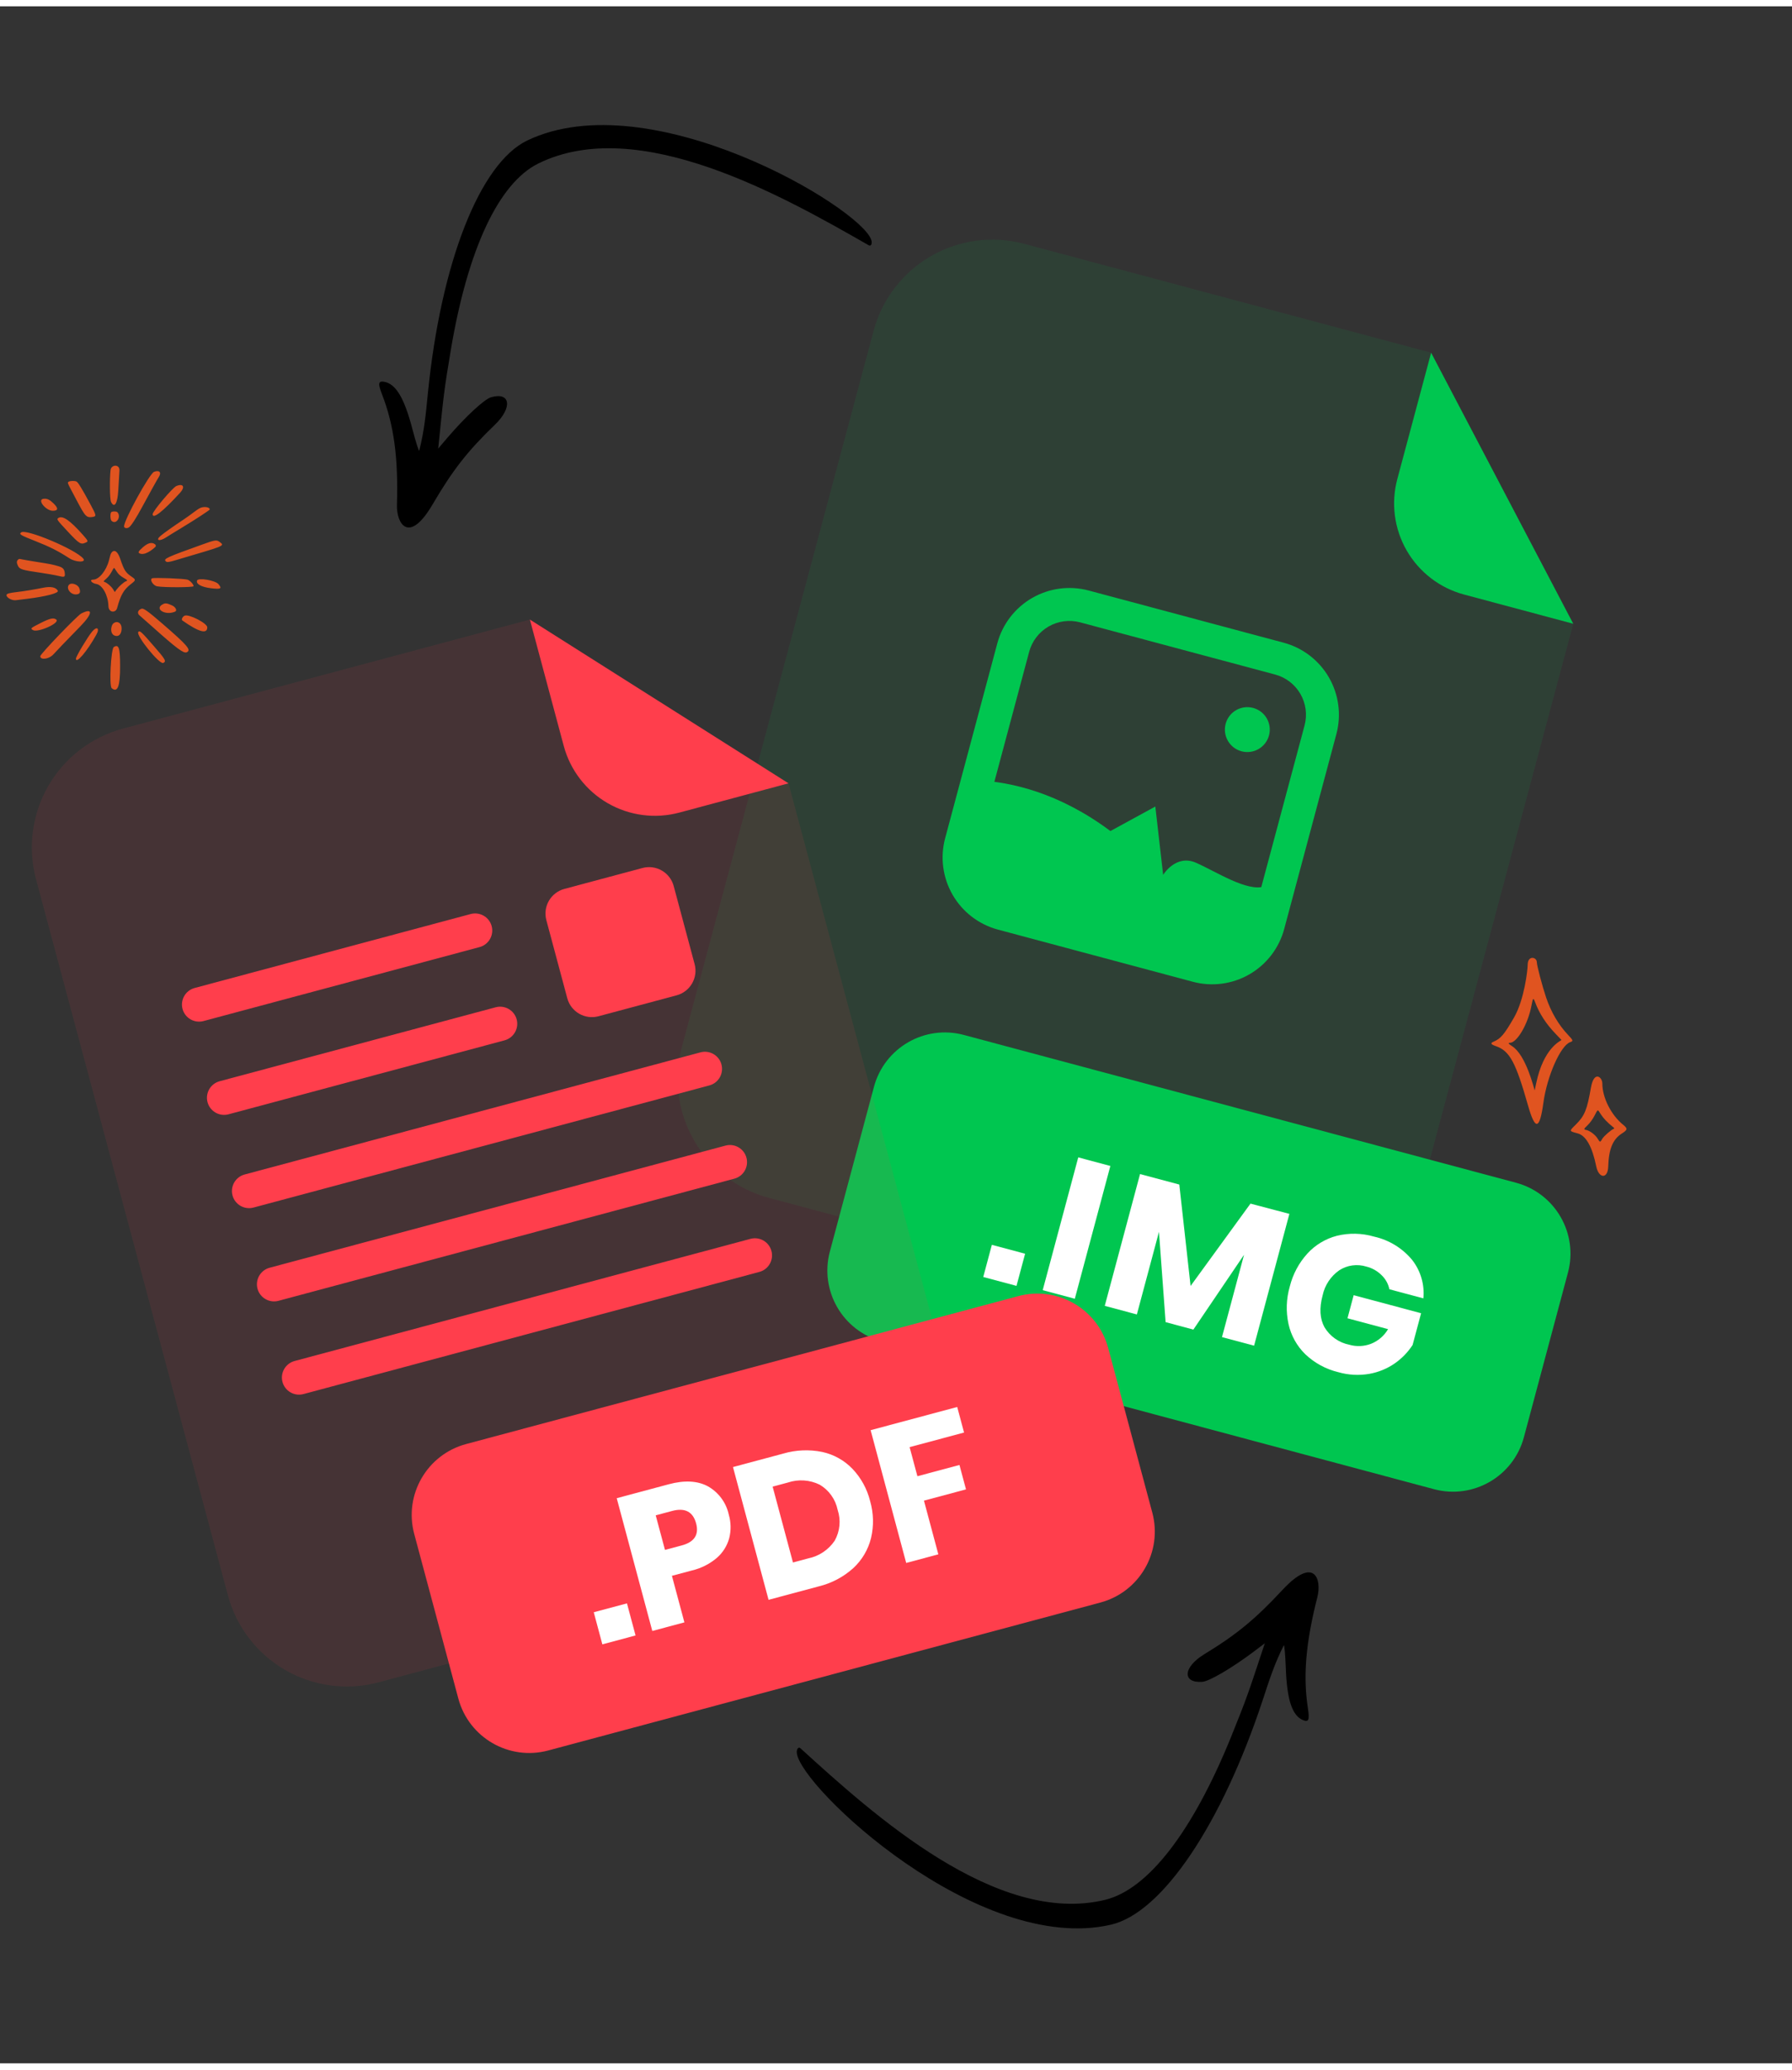 <svg width="200" height="231" viewBox="0 0 392 450" fill="none" xmlns="http://www.w3.org/2000/svg">
    <rect x="0" y="0" width="392" height="450" fill="#333333" stroke="none"/>
    <g opacity="0.3">
    <path opacity="0.3" d="M320.246 128.68C314.964 127.264 310.461 123.809 307.726 119.074C304.991 114.339 304.247 108.712 305.658 103.43L313.059 75.783L224.052 51.958C220.638 51.044 217.077 50.812 213.572 51.275C210.068 51.737 206.689 52.886 203.629 54.654C200.568 56.423 197.887 58.777 195.736 61.583C193.586 64.388 192.009 67.59 191.097 71.004L149.154 227.698C148.238 231.112 148.005 234.673 148.466 238.178C148.927 241.682 150.075 245.061 151.842 248.122C153.61 251.184 155.963 253.866 158.768 256.018C161.572 258.169 164.773 259.747 168.188 260.661L275.026 289.259C278.441 290.173 282.002 290.405 285.506 289.942C289.011 289.48 292.39 288.331 295.45 286.563C298.51 284.794 301.192 282.44 303.343 279.634C305.493 276.829 307.07 273.627 307.982 270.213L344.151 135.09L320.246 128.68Z" fill="#00C650"/>
    </g>
    <path d="M344.154 135.08L320.246 128.68C314.964 127.264 310.461 123.809 307.726 119.074C304.991 114.339 304.247 108.713 305.658 103.43L313.059 75.783L344.154 135.08Z" fill="#00C650"/>
    <path d="M331.63 257.36L210.842 225.028C202.274 222.734 193.469 227.821 191.175 236.389L181.536 272.401C179.242 280.969 184.329 289.774 192.897 292.068L313.685 324.399C322.253 326.693 331.058 321.606 333.351 313.038L342.991 277.026C345.284 268.458 340.198 259.653 331.63 257.36Z" fill="#00C650"/>
    <path d="M224.242 272.89L222.359 279.923L215.086 277.976L216.968 270.943L224.242 272.89Z" fill="white"/>
    <path d="M308.905 274.243C310.773 276.628 311.653 279.639 311.364 282.654L303.926 280.663C303.693 279.518 303.123 278.468 302.29 277.648C301.359 276.695 300.181 276.02 298.887 275.702C297.899 275.394 296.856 275.307 295.83 275.448C294.805 275.588 293.823 275.953 292.955 276.516C291.086 277.826 289.785 279.798 289.315 282.032C288.575 284.795 288.713 287.106 289.726 288.964C290.314 289.946 291.099 290.793 292.033 291.453C292.967 292.113 294.029 292.571 295.15 292.797C296.718 293.247 298.391 293.176 299.915 292.592C301.479 291.968 302.79 290.84 303.641 289.386L294.763 287.01L296.115 281.958L310.866 285.906L309.007 292.852C307.98 294.43 306.659 295.795 305.115 296.872C303.445 298.031 301.543 298.815 299.541 299.169C297.281 299.56 294.961 299.435 292.756 298.802C290.041 298.151 287.548 296.794 285.527 294.869C283.688 293.072 282.413 290.777 281.859 288.266C281.269 285.55 281.366 282.729 282.141 280.06C282.807 277.379 284.127 274.905 285.984 272.859C287.714 270.965 289.957 269.612 292.44 268.966C295.115 268.308 297.916 268.369 300.56 269.141C303.832 269.866 306.769 271.661 308.905 274.243V274.243Z" fill="white"/>
    <path d="M282.052 264.172L274.334 293.007L267.311 291.127L272.131 273.121L261.053 289.483L254.977 287.857L253.526 268.1L248.688 286.173L241.666 284.294L249.384 255.459L257.972 257.757L260.44 279.94L273.544 261.926L282.052 264.172Z" fill="white"/>
    <path d="M242.891 253.689L235.115 282.737L228.093 280.857L235.868 251.81L242.891 253.689Z" fill="white"/>
    <path d="M260.953 213.4L218.285 201.979C214.109 200.856 210.55 198.122 208.387 194.378C206.224 190.634 205.634 186.185 206.747 182.006L218.168 139.338C219.291 135.163 222.025 131.603 225.769 129.44C229.513 127.277 233.962 126.687 238.141 127.8L280.809 139.221C284.983 140.344 288.542 143.078 290.703 146.822C292.865 150.566 293.452 155.015 292.337 159.192L280.916 201.859C279.795 206.035 277.064 209.595 273.321 211.759C269.579 213.922 265.13 214.513 260.953 213.4ZM236.276 134.765C233.945 134.144 231.462 134.473 229.373 135.68C227.284 136.886 225.759 138.873 225.133 141.203L213.712 183.87C213.09 186.202 213.419 188.684 214.626 190.773C215.833 192.863 217.819 194.388 220.149 195.014L262.817 206.435C265.148 207.056 267.629 206.727 269.717 205.519C271.804 204.312 273.327 202.325 273.951 199.995L285.372 157.327C285.996 154.998 285.669 152.516 284.464 150.427C283.258 148.338 281.273 146.812 278.944 146.186L236.276 134.765Z" fill="#00C650"/>
    <path d="M279.61 192.815L277.438 200.929C276.565 204.181 274.437 206.954 271.521 208.638C268.605 210.323 265.14 210.781 261.886 209.913L219.219 198.492C215.965 197.621 213.19 195.493 211.506 192.577C209.821 189.66 209.363 186.194 210.234 182.94L213.88 169.32C221.103 169.679 231.631 172.001 242.906 180.423L252.727 175.06L254.439 190.011C254.439 190.011 257.201 185.418 261.629 187.36C266.058 189.301 272.865 193.804 276.634 192.525C277.628 192.259 278.686 192.362 279.61 192.815V192.815Z" fill="#00C650"/>
    <path d="M271.583 162.973C274.203 163.675 276.895 162.12 277.596 159.5C278.297 156.881 276.742 154.189 274.122 153.487C271.503 152.786 268.811 154.341 268.11 156.961C267.409 159.58 268.964 162.272 271.583 162.973Z" fill="#00C650"/>
    <g opacity="0.3">
    <path opacity="0.3" d="M148.576 176.393C143.293 177.803 137.668 177.06 132.933 174.326C128.198 171.593 124.741 167.092 123.321 161.813L115.911 134.158L26.911 158.006C20.017 159.853 14.14 164.363 10.571 170.544C7.003 176.725 6.036 184.07 7.883 190.964L49.868 347.656C51.724 354.54 56.236 360.407 62.413 363.967C68.591 367.528 75.929 368.491 82.816 366.646L189.657 338.018C196.544 336.172 202.417 331.669 205.987 325.497C209.557 319.325 210.531 311.988 208.696 305.099L172.492 169.985L148.576 176.393Z" fill="#FF3E4C"/>
    </g>
    <path d="M172.492 169.985L148.576 176.393C143.293 177.803 137.668 177.06 132.933 174.326C128.198 171.592 124.741 167.092 123.321 161.813L115.911 134.158L172.492 169.985Z" fill="#FF3E4C"/>
    <path d="M166.108 276.869L66.386 303.589C65.425 303.847 64.402 303.712 63.54 303.215C62.679 302.717 62.051 301.898 61.793 300.938C61.539 299.978 61.675 298.957 62.173 298.097C62.67 297.238 63.488 296.612 64.447 296.355L164.17 269.634C165.128 269.377 166.149 269.512 167.008 270.008C167.867 270.504 168.493 271.321 168.75 272.279C168.879 272.754 168.912 273.249 168.849 273.737C168.786 274.225 168.627 274.695 168.382 275.122C168.136 275.548 167.809 275.922 167.419 276.222C167.029 276.522 166.583 276.742 166.108 276.869Z" fill="#FF3E4C"/>
    <path d="M155.176 236.068L55.453 262.789C54.494 263.046 53.472 262.912 52.612 262.416C51.752 261.921 51.123 261.105 50.863 260.147C50.606 259.186 50.74 258.162 51.238 257.301C51.735 256.44 52.554 255.811 53.515 255.554L153.237 228.833C153.712 228.706 154.208 228.674 154.696 228.738C155.183 228.803 155.654 228.963 156.079 229.209C156.505 229.456 156.878 229.784 157.177 230.175C157.475 230.566 157.694 231.012 157.82 231.488C158.077 232.446 157.942 233.467 157.446 234.326C156.951 235.185 156.134 235.811 155.176 236.068Z" fill="#FF3E4C"/>
    <path d="M160.642 256.469L60.92 283.189C59.959 283.446 58.935 283.312 58.074 282.814C57.213 282.317 56.584 281.498 56.327 280.537C56.072 279.578 56.209 278.556 56.706 277.697C57.204 276.838 58.022 276.211 58.981 275.954L158.703 249.234C159.661 248.977 160.682 249.111 161.541 249.607C162.4 250.103 163.027 250.92 163.284 251.878C163.412 252.353 163.446 252.849 163.383 253.337C163.32 253.825 163.161 254.295 162.915 254.722C162.67 255.148 162.343 255.522 161.953 255.822C161.563 256.121 161.117 256.341 160.642 256.469Z" fill="#FF3E4C"/>
    <path d="M110.377 226.207L49.987 242.388C49.028 242.645 48.007 242.511 47.146 242.016C46.286 241.521 45.657 240.705 45.397 239.746C45.14 238.786 45.274 237.762 45.772 236.901C46.269 236.039 47.088 235.411 48.049 235.153L108.438 218.972C109.398 218.718 110.42 218.854 111.279 219.352C112.138 219.849 112.765 220.667 113.022 221.626C113.276 222.584 113.14 223.604 112.644 224.462C112.149 225.32 111.334 225.948 110.377 226.207V226.207Z" fill="#FF3E4C"/>
    <path d="M104.911 205.807L44.521 221.989C43.562 222.246 42.54 222.112 41.68 221.617C40.819 221.121 40.19 220.305 39.931 219.347C39.673 218.386 39.808 217.362 40.305 216.501C40.803 215.64 41.622 215.011 42.582 214.754L102.972 198.573C103.932 198.318 104.953 198.455 105.812 198.952C106.672 199.45 107.298 200.268 107.555 201.227C107.809 202.185 107.674 203.204 107.178 204.063C106.682 204.921 105.867 205.548 104.911 205.807Z" fill="#FF3E4C"/>
    <path d="M222.747 282.16L101.968 314.523C93.401 316.819 88.316 325.625 90.612 334.192L100.261 370.202C102.556 378.77 111.363 383.854 119.93 381.558L240.71 349.196C249.277 346.9 254.361 338.094 252.066 329.526L242.417 293.516C240.121 284.949 231.315 279.865 222.747 282.16Z" fill="#FF3E4C"/>
    <path d="M137.147 349.375L139.029 356.397L131.765 358.344L129.884 351.321L137.147 349.375Z" fill="white"/>
    <path d="M146.982 343.344L149.712 353.535L142.69 355.416L134.907 326.371L146.286 323.322C149.734 322.398 152.601 322.551 154.866 323.777C156.02 324.43 157.024 325.32 157.81 326.389C158.596 327.458 159.147 328.681 159.426 329.978C159.914 331.657 159.944 333.436 159.513 335.131C159.055 336.798 158.116 338.292 156.813 339.426C155.232 340.766 153.357 341.712 151.34 342.187L146.982 343.344ZM152.278 331.893C151.588 329.317 149.833 328.407 147.012 329.163L143.438 330.121L145.465 337.684L149.039 336.726C151.866 335.996 152.946 334.385 152.278 331.893Z" fill="white"/>
    <path d="M190.539 335.09C189.918 337.61 188.572 339.893 186.667 341.656C184.513 343.603 181.907 344.981 179.086 345.665L168.123 348.602L160.34 319.557L171.303 316.62C174.09 315.797 177.036 315.673 179.882 316.257C182.4 316.807 184.698 318.094 186.484 319.954C188.361 321.933 189.691 324.367 190.343 327.016C191.103 329.645 191.171 332.427 190.539 335.09V335.09ZM182.595 335.656C183.164 334.639 183.515 333.515 183.625 332.356C183.735 331.196 183.602 330.026 183.234 328.921C183 327.781 182.531 326.702 181.857 325.755C181.182 324.807 180.316 324.011 179.316 323.417C177.146 322.347 174.64 322.177 172.346 322.945L169.013 323.838L173.46 340.433L176.792 339.54C179.161 339.057 181.245 337.662 182.595 335.656V335.656Z" fill="white"/>
    <path d="M209.39 306.414L210.888 312.007L198.978 315.198L200.684 321.563L209.88 319.099L211.311 324.441L202.115 326.905L205.262 338.65L198.231 340.534L190.448 311.489L209.39 306.414Z" fill="white"/>
    <path d="M140.537 188.506L123.459 193.082C120.483 193.88 118.716 196.939 119.514 199.916L124.09 216.994C124.887 219.971 127.947 221.737 130.924 220.939L148.001 216.364C150.978 215.566 152.745 212.506 151.947 209.529L147.371 192.452C146.573 189.475 143.514 187.709 140.537 188.506Z" fill="#FF3E4C"/>
    <g clip-path="url(#clip0_522_591)">
    <path fill-rule="evenodd" clip-rule="evenodd" d="M174.304 382.116C175.079 389.574 214.04 426.361 243.017 419.67C254.23 417.09 267.291 397.671 276.289 370.321C277.772 365.811 278.757 362.701 280.825 358.565C280.947 358.297 281.158 360.485 281.266 363.467C281.522 370.526 282.656 373.954 285.084 374.942C286.264 375.404 286.486 374.847 286.111 372.38C285.021 365.306 285.614 358.062 288.171 348.025C289.169 344.081 287.533 338.915 280.539 346.435C274.623 352.797 270.552 356.171 263.421 360.513C258.803 363.336 258.556 366.836 262.98 366.544C264.514 366.445 269.458 363.543 274.245 359.945L276.681 358.101C273 369.211 272.806 369.92 269.28 378.632C260.875 399.331 251.145 411.933 241.766 414.227C218.047 420.003 191.038 395.604 175.101 381.077C174.669 380.676 174.208 381.263 174.304 382.116Z" fill="black"/>
    </g>
    <g clip-path="url(#clip1_522_591)">
    <path fill-rule="evenodd" clip-rule="evenodd" d="M190.586 51.093C188.211 43.981 142.197 16.523 115.362 29.343C104.976 34.293 96.439 56.084 93.59 84.735C93.121 89.459 92.834 92.708 91.713 97.195C91.652 97.482 90.972 95.393 90.219 92.505C88.438 85.669 86.587 82.57 84.002 82.132C82.75 81.937 82.654 82.529 83.555 84.856C86.155 91.524 87.147 98.725 86.829 109.077C86.71 113.144 89.428 117.832 94.624 108.973C99.019 101.48 102.261 97.302 108.28 91.517C112.175 87.759 111.657 84.289 107.401 85.534C105.926 85.964 101.729 89.869 97.837 94.42L95.859 96.749C97.042 85.105 97.077 84.37 98.629 75.101C102.343 53.072 109.106 38.658 117.764 34.384C139.665 23.599 171.324 41.557 190.034 52.279C190.542 52.578 190.866 51.904 190.586 51.093Z" fill="black"/>
    </g>
    <path d="M343.028 225.032C340.944 222.849 339.294 220.032 338.211 216.832C337.378 214.366 336.178 209.816 336.178 209.099C336.178 207.982 334.178 207.532 334.178 209.699C334.178 210.816 333.444 217.299 331.211 221.182C329.094 224.882 328.278 225.832 326.794 226.466C325.944 226.816 326.078 227.082 327.278 227.499C330.244 228.532 331.578 231.016 334.261 240.482C335.828 245.982 336.794 245.816 337.611 239.899C338.411 234.016 341.378 227.332 343.494 226.599C344.194 226.366 344.144 226.216 343.028 225.032ZM336.028 235.666L335.711 237.166C335.578 236.816 333.844 229.466 330.794 227.499C329.961 226.966 329.811 226.749 330.294 226.749C331.844 226.749 334.261 222.632 334.994 218.666C335.344 216.849 335.394 216.782 335.828 217.916C336.728 220.332 338.211 222.616 340.244 224.732L341.578 226.132C341.394 226.349 337.644 227.816 336.028 235.666Z" fill="#E05420"/>
    <path d="M355.045 244.665C352.428 242.532 350.511 238.749 350.511 235.632C350.511 234.266 348.695 232.699 348.011 236.582C347.178 241.399 346.628 242.715 344.745 244.599C343.195 246.132 343.178 246.032 345.128 246.565C346.945 247.065 348.295 249.466 349.178 253.782C349.728 256.466 351.711 256.582 351.795 253.849C351.911 249.999 352.795 247.849 354.795 246.582C356.061 245.765 356.095 245.515 355.045 244.665ZM353.045 245.549C352.461 245.749 350.878 247.132 350.511 247.732C350.011 248.582 350.028 248.582 349.445 247.649C348.945 246.849 347.761 245.965 346.978 245.815C346.378 245.682 346.395 245.649 347.361 244.699C347.828 244.249 348.478 243.332 348.811 242.665C349.561 241.215 349.461 241.232 350.178 242.382C350.728 243.249 351.628 244.199 352.761 245.099C353.078 245.315 353.178 245.499 353.045 245.549Z" fill="#E05420"/>
    <path fill-rule="evenodd" clip-rule="evenodd" d="M24.185 101.448C23.971 103.224 23.986 107.842 24.298 108.439C25.023 109.888 25.719 108.752 25.875 105.881C26.003 103.381 26.117 102.173 26.131 101.534C26.188 100.113 24.327 100.227 24.185 101.448ZM33.69 101.846C32.696 102.244 27.14 112.346 27.14 113.767C27.14 114.165 27.751 114.293 28.22 113.98C28.689 113.668 29.811 111.934 31.189 109.362C32.724 106.521 34.358 103.565 34.756 102.94C35.381 101.946 34.841 101.392 33.69 101.846ZM14.992 104.02C14.736 104.205 14.779 104.29 15.546 105.754C18.473 111.266 18.629 111.92 20.078 111.735C21.172 111.593 21.172 111.522 19.695 108.794C18.004 105.64 17.081 104.148 16.754 103.978C16.384 103.764 15.304 103.793 14.992 104.02ZM38.578 104.944C37.754 105.285 33.392 110.457 33.392 111.096C33.392 112.289 35.551 110.599 39.402 106.407C40.553 105.143 40.098 104.319 38.578 104.944ZM9.422 107.757C8.129 108.013 10.047 110.357 11.553 110.357C12.761 110.357 12.804 109.789 11.681 108.723C11.014 108.07 10.346 107.572 9.422 107.757ZM43.679 109.803C42.883 110.229 41.874 111.139 40.098 112.318C37.995 113.71 35.764 115.287 35.097 115.87C33.946 116.865 34.898 117.12 36.333 116.183C36.816 115.87 38.279 114.961 39.587 114.179C42.698 112.304 45.881 110.215 45.881 110.073C45.895 109.519 44.531 109.348 43.679 109.803ZM24.327 110.67C24.071 110.925 24.114 112.275 24.384 112.545C25.35 113.511 26.6 111.764 25.705 110.698C25.506 110.457 24.554 110.442 24.327 110.67ZM12.704 111.977C12.363 112.218 12.505 112.417 14.764 114.833C17.422 117.674 17.663 117.816 18.814 117.291C19.34 117.049 19.283 116.936 18.146 115.643C15.233 112.36 13.642 111.295 12.704 111.977ZM4.634 115.088C4.108 115.486 4.435 115.685 7.675 116.964C10.928 118.243 12.704 119.152 15.191 120.758C16.597 121.667 18.942 121.71 18.203 120.8C16.526 118.811 5.728 114.25 4.634 115.088ZM44.19 117.76C36.333 120.573 35.722 120.871 36.262 121.411C36.517 121.667 36.901 121.624 38.521 121.141C49.12 117.987 49.319 118.101 48.026 117.163C47.358 116.68 47.06 116.722 44.19 117.76ZM31.26 118.342C30.181 119.28 30.081 119.578 30.749 119.763C32.099 120.118 33.988 118.257 33.974 118.271C34.045 118.2 34.102 118.101 34.088 118.001C34.088 117.902 34.031 117.802 33.96 117.731C33.264 117.149 32.397 117.348 31.26 118.342ZM24.142 120.047L23.844 121.184C23.261 123.457 21.656 125.418 20.391 125.418C19.468 125.418 20.022 126.199 21.059 126.37C22.437 126.583 23.659 128.913 23.716 131.187C23.758 132.721 25.321 132.749 25.62 131.641C26.401 128.771 27.041 127.62 28.703 126.342C29.726 125.56 29.74 125.418 28.873 124.835C27.481 123.898 27.154 123.4 26.33 120.957C25.407 118.2 24.369 119.209 24.142 120.047ZM3.909 121.099C3.625 121.383 3.625 121.766 3.924 122.392C4.293 123.159 4.804 123.329 8.953 123.926C10.317 124.125 12.008 124.423 12.704 124.594C14.139 124.949 14.267 124.878 14.168 123.969C14.068 123.116 13.756 122.789 12.846 122.505C11.497 122.107 11.156 122.036 8.271 121.582C6.751 121.34 5.259 121.084 4.932 121.013C4.151 120.843 4.179 120.843 3.909 121.099ZM25.648 123.827C25.932 124.253 26.373 124.637 26.955 124.978C27.907 125.532 27.992 125.631 27.566 125.773C27.14 125.915 26.046 126.867 25.549 127.535L25.108 128.132L24.71 127.492C24.312 126.867 23.389 126.086 22.835 125.915C22.579 125.83 22.622 125.759 23.261 125.205C24.512 124.111 24.796 122.491 25.066 122.96C25.151 123.074 25.407 123.471 25.648 123.827ZM33.278 125.134C32.667 125.375 33.491 126.725 34.358 126.881C35.836 127.166 42.343 127.137 42.343 126.853C42.343 126.441 41.562 125.603 41.022 125.432C40.226 125.191 33.789 124.935 33.278 125.134ZM43.11 125.617C42.826 126.37 44.048 127.052 46.179 127.308C48.339 127.563 48.623 127.407 47.785 126.398C47.074 125.574 43.366 124.949 43.11 125.617ZM15.12 126.512C14.367 127.265 15.404 128.729 16.64 128.657C17.492 128.615 17.706 128.174 17.322 127.251C17.009 126.469 15.631 126.015 15.12 126.512ZM9.38 127.208C7.632 127.563 5.188 127.975 3.838 128.118C2.005 128.331 1.423 128.487 1.423 128.814C1.423 129.382 2.631 130.036 3.469 129.922C3.781 129.879 4.875 129.737 5.898 129.624C10.062 129.112 12.932 128.359 12.648 127.848C12.235 127.08 11.085 126.853 9.38 127.208ZM35.679 130.775C33.647 131.755 36.049 133.332 38.237 132.451C38.919 132.181 38.308 131.357 37.626 131.059C36.503 130.561 36.219 130.519 35.679 130.775ZM30.976 131.783C30.152 132.053 29.925 132.778 30.536 133.261C30.763 133.446 31.999 134.54 33.292 135.691C38.62 140.465 40.169 141.616 40.837 141.317C41.903 140.834 41.107 139.882 35.452 134.994C32.383 132.337 31.402 131.641 30.976 131.783ZM17.791 132.821C16.91 133.261 8.811 141.701 8.811 142.17C8.811 143.079 10.729 142.823 11.667 141.786C12.377 141.005 14.551 138.731 17.592 135.62C20.292 132.849 20.391 131.513 17.791 132.821ZM40.396 133.304C39.942 133.503 39.615 134.156 39.885 134.355C43.536 136.913 45.341 137.41 45.341 135.847C45.327 134.966 41.32 132.906 40.396 133.304ZM8.811 134.952C6.68 136.032 6.623 136.088 7.177 136.444C8.229 137.126 13.273 134.867 12.292 134.142C11.695 133.701 10.914 133.886 8.811 134.952ZM24.824 134.98C24.171 135.477 23.929 137.722 25.535 137.751C26.16 137.765 26.628 137.111 26.6 136.017C26.572 134.881 25.648 134.341 24.824 134.98ZM20.121 136.827C19.098 138.078 16.612 142.241 16.612 142.71C16.612 143.96 19.041 141.132 21.059 137.495C21.897 136.017 21.187 135.52 20.121 136.827ZM30.252 136.87C29.669 137.58 34.869 144.031 35.708 143.647C36.447 143.306 36.205 142.88 33.619 139.925C30.934 136.813 30.564 136.486 30.252 136.87ZM24.895 140.166C24.27 140.564 23.844 148.705 24.44 149.174C25.733 150.226 26.288 148.762 26.273 144.329C26.273 140.337 25.989 139.484 24.895 140.166Z" fill="#E05420"/>
    <defs>
    <clipPath id="clip0_522_591">
    <rect width="110.58" height="110.58" fill="white" transform="translate(159.989 373.961) rotate(-47.075)"/>
    </clipPath>
    <clipPath id="clip1_522_591">
    <rect width="110.58" height="110.58" fill="white" transform="translate(206.33 55.947) rotate(120.394)"/>
    </clipPath>
    </defs>
    </svg>
    